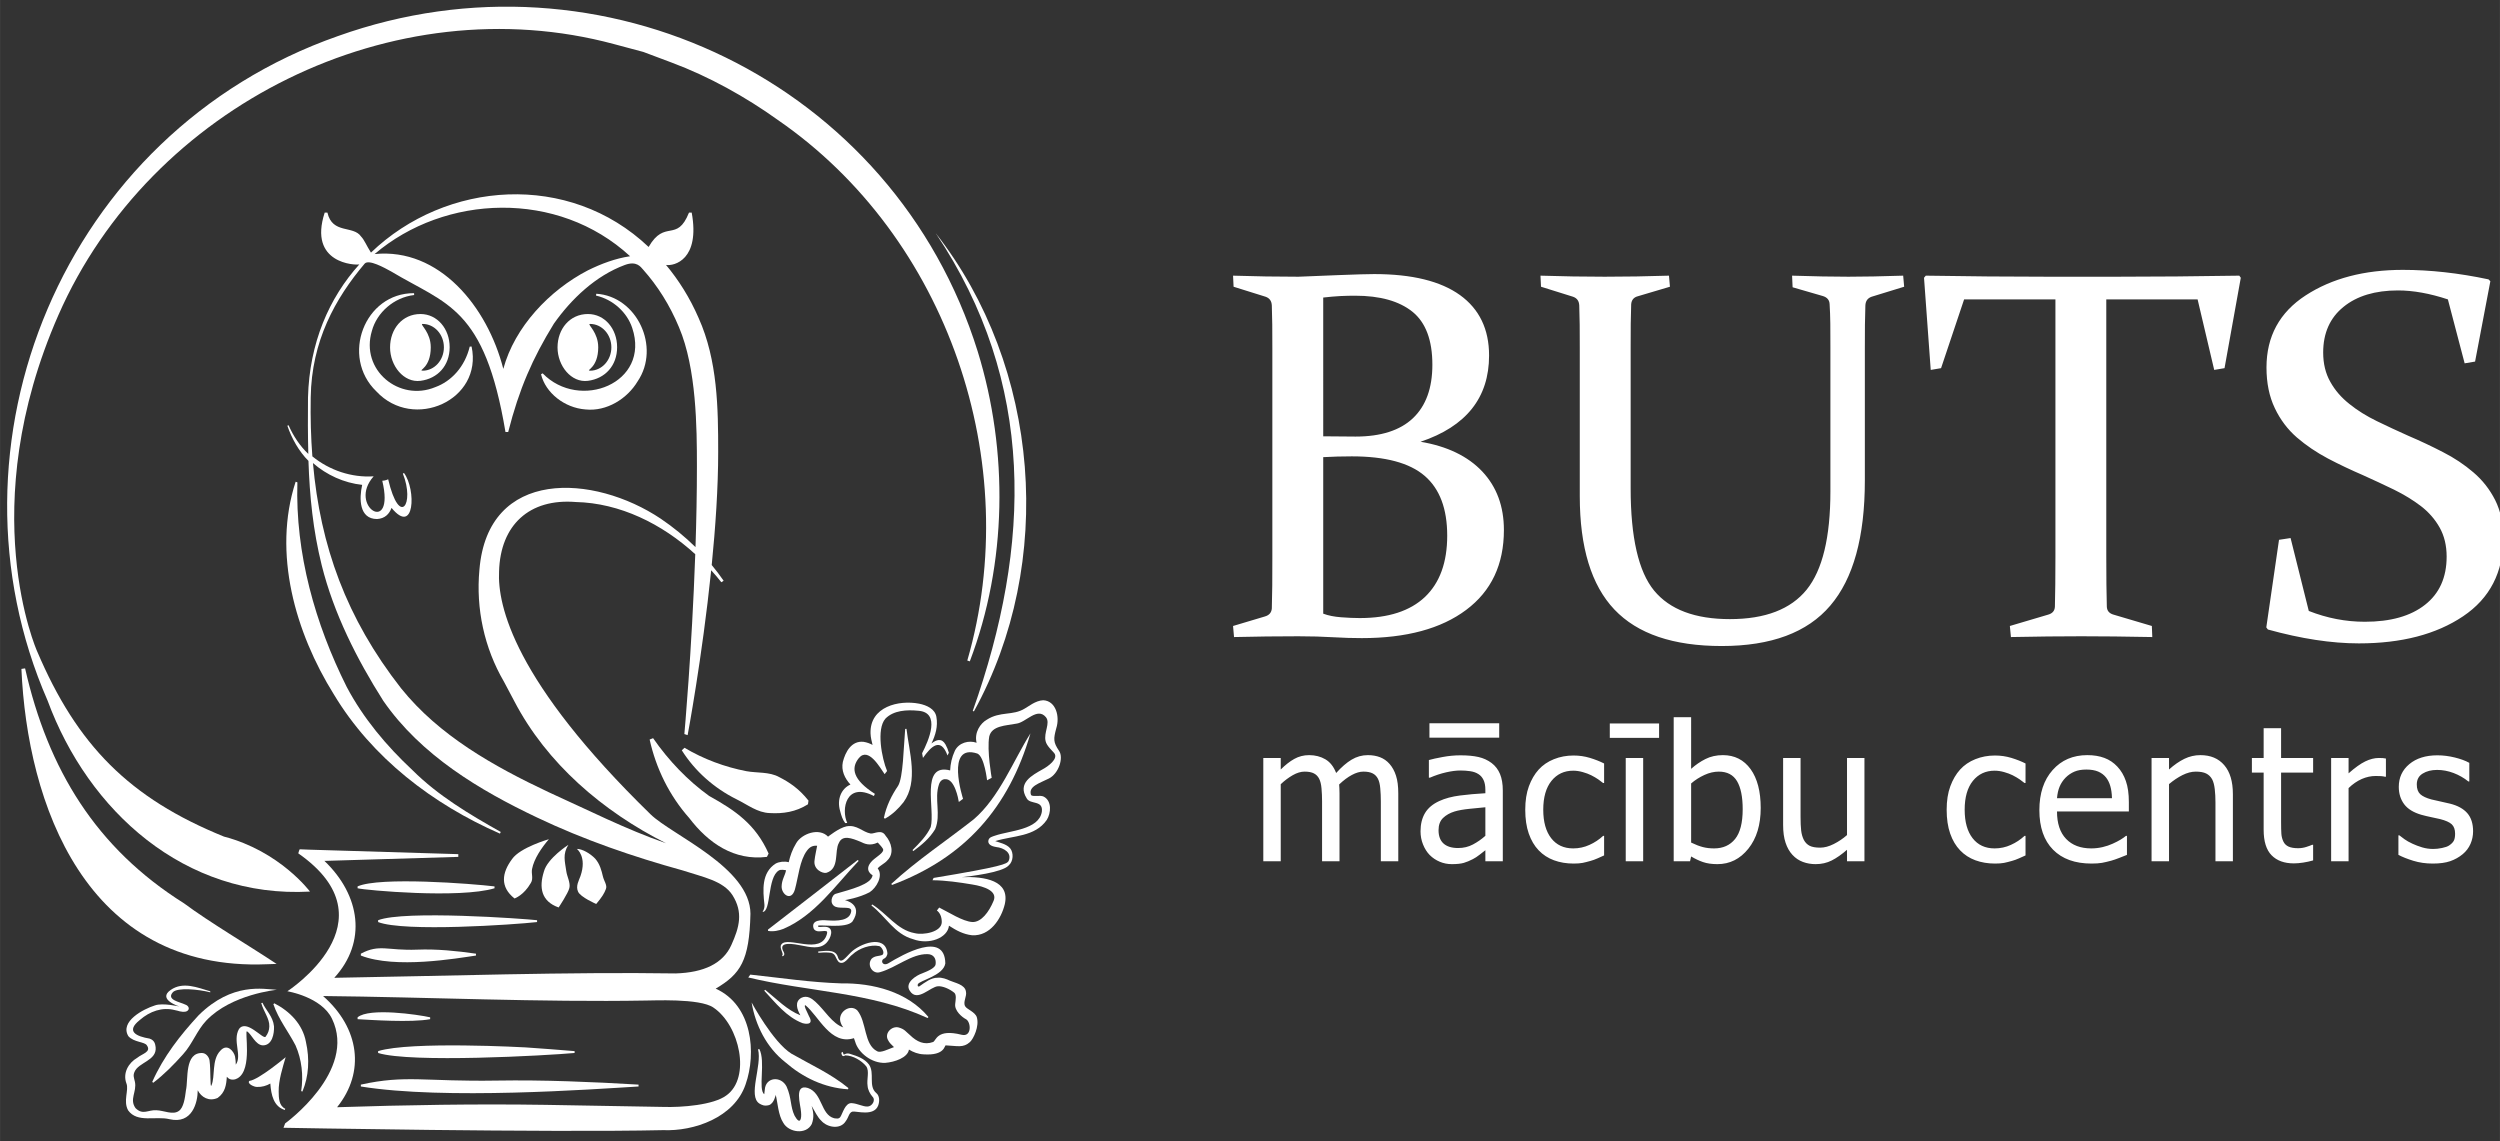 <?xml version="1.0" encoding="UTF-8" standalone="no"?>
<svg
   xmlns:dc="http://purl.org/dc/elements/1.1/"
   xmlns:cc="http://creativecommons.org/ns#"
   xmlns:rdf="http://www.w3.org/1999/02/22-rdf-syntax-ns#"
   xmlns:svg="http://www.w3.org/2000/svg"
   xmlns="http://www.w3.org/2000/svg"
   id="svg1332"
   version="1.1"
   viewBox="0 0 36.512 16.669"
   height="63"
   width="138">
  <rect x="0" y="0" width="36.512" height="16.669" fill="#333333" stroke="none"/>
  <defs
     id="defs1326" />
  <g
     transform="translate(0,-280.331)"
     id="layer1">
    <g
       transform="matrix(0.115,0,0,-0.115,-8.901,308.493)"
       id="g1227"
       style="fill:#ffffff;fill-opacity:1">
      <g
         id="g22"
         transform="translate(92.126,92.152)"
         style="fill:#ffffff;fill-opacity:1" />
      <g
         id="g30"
         transform="translate(137.053,200.871)"
         style="fill:#ffffff;fill-opacity:1">
        <path
           d="m 0,0 c -0.624,-2.578 -2.34,-4.414 -4.378,-5.15 -4.555,-1.903 -9.556,2.157 -8.048,7.144 0.625,2.321 2.786,4.252 5.368,4.553 0,0 -0.015,0.236 -0.015,0.235 -6.289,0.037 -9.376,-8.058 -4.779,-12.481 4.708,-5.056 13.538,-1.103 12.088,5.702 z"
           style="fill:#ffffff;fill-opacity:1;fill-rule:nonzero;stroke:none"
           id="path32" />
      </g>
      <g
         id="g34"
         transform="translate(151.743,192.888)"
         style="fill:#ffffff;fill-opacity:1">
        <path
           d="M 0,0 C 2.717,-0.29 5.325,1.376 6.634,3.568 9.583,7.929 6.534,14.381 1.381,14.693 L 1.344,14.46 C 3.529,13.958 5.297,12.317 5.949,10.341 8.288,3.336 -0.752,-0.242 -5.431,4.585 L -5.635,4.466 C -5.067,2.108 -2.658,0.201 0,0"
           style="fill:#ffffff;fill-opacity:1;fill-rule:nonzero;stroke:none"
           id="path36" />
      </g>
      <g
         id="g38"
         transform="translate(169.654,105.773)"
         style="fill:#ffffff;fill-opacity:1">
        <path
           d="m 0,0 c -1.631,-1.233 -5.695,-1.545 -8.044,-1.467 l -14.938,0.262 c -8.822,0.136 -17.644,-0.014 -26.466,-0.301 3.595,4.464 2.855,10.047 -1.782,14.122 12.991,-0.13 27.858,-0.808 40.989,-0.572 0.687,-0.017 6.865,0.324 8.594,-0.897 C 1.695,8.887 3.132,2.246 0,0 m -41.313,51.689 c -6.981,8.917 -10.267,18.118 -11.201,28.618 1.745,-1.521 3.931,-2.521 6.252,-2.772 -0.395,-1.757 -0.389,-4.327 1.882,-4.34 1.009,0.059 1.561,0.642 1.846,1.419 2.92,-3.566 3.155,2.294 1.584,4.431 l -0.144,-0.083 c 1.541,-3.837 -0.418,-6.893 -1.867,-0.716 0,0 -0.308,-0.171 -0.748,-0.191 1.687,-7.077 -4.463,-3.214 -1.094,0.566 -2.807,-0.189 -5.625,0.766 -7.786,2.533 -0.185,2.416 -0.251,4.899 -0.209,7.466 0.1,7.188 3.129,12.605 6.844,17.004 0.507,0.6 2.485,-0.497 3.406,-1.005 7.003,-4.203 11.823,-4.468 14.484,-20.37 0,0 0,-10e-4 0,-0.002 h 0.001 0.345 c 1.393,5.477 3.087,9.341 5.799,13.755 2.228,3.159 5.316,6.092 9.019,7.462 1.493,0.553 2.006,-0.241 2.336,-0.612 1.798,-2.023 3.348,-4.441 4.538,-7.298 2.225,-5.245 2.276,-12.758 2.276,-17.65 0,-3.434 -0.07,-6.915 -0.18,-10.277 -1.349,1.33 -2.827,2.537 -4.409,3.608 -8.478,5.672 -21.982,6.516 -23.035,-6.495 -0.457,-4.913 0.611,-9.91 3.111,-14.189 0,0 1.313,-2.477 1.313,-2.476 4.121,-7.91 11.225,-14 19.281,-18.056 -5.115,1.771 -9.955,4.248 -14.897,6.479 -7.052,3.325 -13.938,7.204 -18.747,13.191 m 29.076,54.883 c -1.861,-0.278 -3.673,-0.956 -5.368,-1.796 -4.872,-2.527 -9.293,-7.177 -10.734,-12.511 -2.027,7.92 -8.138,15.405 -16.345,14.583 8.937,7.609 23.272,8.181 32.447,-0.276 M -1.366,13.554 c 3.152,1.859 4.276,3.531 4.416,9.498 0,5.88 -9.977,10.002 -12.679,12.635 -17.354,16.909 -19.46,26.526 -19.247,30.855 0.166,5.91 3.861,9.289 9.733,8.815 5.602,-0.128 10.953,-2.762 15.183,-6.63 C -4.393,56.375 -5.343,45.888 -5.343,45.888 l 0.415,-0.139 c 0,0 1.847,9.815 2.992,20.939 0.446,-0.496 0.881,-1 1.291,-1.521 l 0.288,0.193 c -0.471,0.691 -0.983,1.351 -1.512,1.996 0.479,4.798 0.821,9.805 0.821,14.349 0,5.516 -0.059,11.638 -2.494,17.043 -1.125,2.582 -2.531,4.805 -4.132,6.718 1.047,-0.165 4.349,0.666 3.264,6.646 h -0.345 c -1.549,-3.878 -3.055,-0.776 -5.128,-4.363 -10.109,9.594 -25.732,8.437 -35.263,-0.716 -0.574,0.898 -0.841,1.618 -1.247,2.032 -0.989,1.465 -3.649,0.277 -4.283,3.047 h -0.346 c -2.115,-6.488 3.903,-6.706 4.401,-6.575 -3.835,-4.253 -6.346,-9.964 -6.522,-16.917 -0.027,-2.316 -0.019,-4.829 0.041,-7.157 -1.04,0.97 -1.926,2.308 -2.506,3.642 l -0.157,-0.056 c 0.543,-1.609 1.484,-3.28 2.68,-4.469 0.152,-4.517 0.581,-8.81 1.686,-13.264 1.535,-6.126 4.443,-11.881 7.813,-17.201 4.791,-6.929 12.262,-11.373 19.525,-14.823 5.962,-2.839 12.177,-4.976 18.531,-6.733 2.531,-0.831 5.117,-1.305 6.293,-3.126 1.386,-2.205 0.885,-4.063 -0.139,-6.339 -1.057,-2.358 -3.498,-3.499 -7.072,-3.609 -13.401,0.211 -29.494,-0.331 -43.357,-0.555 4.159,4.542 3.345,10.447 -1.253,14.848 l 17.003,0.511 v 0.346 l -18.93,0.57 -1.17,0.047 c 0,0 -0.045,0.148 -0.223,-0.515 12.361,-8.629 -1.385,-17.515 -1.385,-17.515 0,0 4.324,-0.709 5.664,-3.481 3.229,-6.676 -5.947,-13.301 -5.947,-13.301 l -0.208,-0.555 c 0,0 33.711,-0.629 48.21,-0.301 3.883,-0.167 9.057,1.576 10.483,5.834 1.378,3.923 0.887,10.021 -3.805,12.136"
           style="fill:#ffffff;fill-opacity:1;fill-rule:nonzero;stroke:none"
           id="path40" />
      </g>
      <g
         id="g42"
         transform="translate(121.425,157.655)"
         style="fill:#ffffff;fill-opacity:1">
        <path
           d="m 0,0 c -4.007,8.007 -6.539,16.956 -6.26,25.975 0,0 -0.224,0.076 -0.224,0.076 C -9.436,16.994 -6.517,6.883 -1.63,-0.956 3.221,-9.03 10.969,-14.92 19.466,-18.641 l 0.1,0.214 c -3.999,2.249 -7.963,4.613 -11.2,7.836 C 5.056,-7.501 2.111,-3.99 0,0"
           style="fill:#ffffff;fill-opacity:1;fill-rule:nonzero;stroke:none"
           id="path44" />
      </g>
      <g
         id="g46"
         transform="translate(132.103,200.778)"
         style="fill:#ffffff;fill-opacity:1">
        <path
           d="m 0,0 c 0,1.866 -1.315,2.857 -1.097,2.955 0.023,10e-4 0.042,0.014 0.065,0.014 1.492,0 2.701,-1.329 2.701,-2.969 0,-1.64 -1.209,-2.969 -2.701,-2.969 -0.023,0 -0.042,0.013 -0.065,0.014 C -1.576,-2.92 0,-2.607 0,0 m -5.168,-0.014 c 0,-2.343 1.745,-4.513 3.86,-4.243 2.182,0.28 3.708,1.927 3.708,4.27 0,2.343 -1.577,4.215 -3.708,4.215 -2.304,0 -3.86,-1.9 -3.86,-4.242"
           style="fill:#ffffff;fill-opacity:1;fill-rule:nonzero;stroke:none"
           id="path48" />
      </g>
      <g
         id="g50"
         transform="translate(153.372,200.778)"
         style="fill:#ffffff;fill-opacity:1">
        <path
           d="m 0,0 c 0,1.866 -1.315,2.857 -1.097,2.955 0.023,10e-4 0.042,0.014 0.065,0.014 1.492,0 2.701,-1.329 2.701,-2.969 0,-1.64 -1.209,-2.969 -2.701,-2.969 -0.023,0 -0.042,0.013 -0.065,0.014 C -1.576,-2.92 0,-2.607 0,0 m -1.309,-4.257 c 2.183,0.28 3.708,1.927 3.708,4.27 0,2.343 -1.576,4.215 -3.708,4.215 -2.303,0 -3.859,-1.9 -3.859,-4.242 0,-2.343 1.745,-4.513 3.859,-4.243"
           style="fill:#ffffff;fill-opacity:1;fill-rule:nonzero;stroke:none"
           id="path52" />
      </g>
      <g
         id="g54"
         transform="translate(146.474,134.203)"
         style="fill:#ffffff;fill-opacity:1">
        <path
           d="m 0,0 c -0.634,-2.01 -0.364,-3.778 1.869,-4.566 0,0 1.227,1.834 1.363,2.478 0.164,0.626 -0.3,1.471 -0.384,2.087 C 2.662,1.314 2.357,2.191 3.107,3.393 3.107,3.393 0.438,1.677 0,0"
           style="fill:#ffffff;fill-opacity:1;fill-rule:nonzero;stroke:none"
           id="path56" />
      </g>
      <g
         id="g58"
         transform="translate(150.811,131.645)"
         style="fill:#ffffff;fill-opacity:1">
        <path
           d="M 0,0 C 0.299,-0.7 2.305,-1.565 2.305,-1.565 3.047,-0.685 3.34,-0.194 3.529,0.318 3.743,0.809 3.29,1.324 3.141,1.988 2.989,2.621 2.79,3.485 2.18,4.186 1.535,4.864 0.513,5.435 -0.156,5.432 c 0,0 1.316,-0.987 0.462,-3.454 C 0.119,1.438 -0.331,0.721 0,0"
           style="fill:#ffffff;fill-opacity:1;fill-rule:nonzero;stroke:none"
           id="path60" />
      </g>
      <g
         id="g62"
         transform="translate(142.427,135.781)"
         style="fill:#ffffff;fill-opacity:1">
        <path
           d="m 0,0 c -1.299,-1.752 -1.55,-3.529 0.314,-5.001 0,0 1.176,0.391 2.077,1.978 0.345,0.55 0.028,1.166 0.15,1.766 C 2.794,0.057 3.762,1.455 4.677,2.526 4.677,2.526 1.021,1.479 0,0"
           style="fill:#ffffff;fill-opacity:1;fill-rule:nonzero;stroke:none"
           id="path64" />
      </g>
      <g
         id="g66"
         transform="translate(208.266,151.747)"
         style="fill:#ffffff;fill-opacity:1">
        <path
           d="m 0,0 c -2.122,-3.347 -3.954,-8.157 -7.229,-10.934 -3.46,-2.72 -7.158,-5.162 -10.443,-8.179 0,0 0.086,-0.143 0.086,-0.142 C -8.309,-15.782 -2.74,-9.426 0,0"
           style="fill:#ffffff;fill-opacity:1;fill-rule:nonzero;stroke:none"
           id="path68" />
      </g>
      <g
         id="g70"
         transform="translate(210.611,146.018)"
         style="fill:#ffffff;fill-opacity:1">
        <path
           d="M 0,0 C 1.235,0.62 1.898,2.623 1.286,3.512 0.533,4.622 0.572,5.021 0.934,6.383 1.408,7.86 0.893,9.855 -0.723,9.938 -1.739,9.888 -2.624,9.11 -3.063,8.886 -4.603,7.937 -6.177,8.569 -7.895,7.46 -8.692,7.009 -9.504,5.851 -9.186,4.537 c -0.993,0.354 -2.249,0.008 -2.755,-1.004 -0.403,-0.865 -0.567,-1.691 -0.605,-2.509 -3.834,0.982 -1.878,-4.982 -2.466,-7.193 -0.491,-1.081 -1.419,-2.038 -2.315,-2.923 l 0.104,-0.13 c 1.041,0.769 2.052,1.588 2.774,2.78 0.772,1.835 -0.139,3.871 0.48,5.682 0.155,0.494 0.512,0.694 0.802,0.667 1.186,0.089 1.666,-2.489 1.723,-2.89 0,0 0.537,0.399 0.537,0.399 -0.004,0.023 -2.303,7.101 1.819,5.75 0.901,-0.398 1.23,-3.395 1.23,-3.395 l 0.588,0.312 c 0,0.015 -0.623,3.464 -0.31,5.256 0.336,1.372 2.065,1.364 3.448,1.626 1.192,0.133 2.647,2.142 3.744,0.825 C 0.229,7.049 -0.703,5.813 -0.416,4.727 -0.29,4.153 0.42,3.524 0.663,3.235 1.252,2.525 -0.091,1.536 -0.844,1.14 -2.086,0.428 -4.06,-0.563 -2.818,-2.532 c 0.45,-0.814 2.113,-0.173 1.918,-1.7 -0.393,-2.314 -4.08,-2.377 -5.945,-3.027 -0.323,-0.119 -0.792,-0.195 -0.85,-0.654 -0.077,-0.612 0.749,-0.747 0.991,-0.793 1.008,-0.1 2.054,-0.761 1.574,-1.793 -0.247,-0.347 -0.719,-0.676 -9.518,-2.131 l -0.138,-0.294 c 1.687,-0.012 3.432,-0.27 5.051,-0.54 1.571,-0.253 3.228,-0.846 2.706,-2.075 -0.597,-1.45 -1.58,-2.722 -2.681,-2.693 -1.237,0.07 -3.013,1.244 -4.227,1.841 l -0.295,-0.378 c 0.344,-0.251 0.623,-0.728 0.623,-1.472 -0.017,-1.265 -2.332,-1.682 -3.443,-1.402 -2.228,0.398 -3.547,2.511 -5.395,3.648 l -0.098,-0.135 c 1.814,-1.395 2.944,-3.641 5.289,-4.278 2.017,-0.762 4.398,0.148 4.56,1.711 0.899,-0.583 1.823,-1.095 2.94,-1.215 2.282,-0.127 3.703,2.09 4.149,3.94 0.686,3.016 -2.519,3.54 -5.44,3.445 1.024,0.103 5.109,0.579 5.925,1.473 0.641,0.555 0.631,1.628 0.216,2.163 -0.465,0.588 -1.453,0.76 -1.913,0.938 2.241,0.709 5.049,0.514 6.546,2.69 0.538,0.86 0.669,2.397 -0.38,2.956 -0.46,0.249 -1.49,-0.087 -1.629,0.239 C -2.621,-1.001 -1.235,-0.62 0,0"
           style="fill:#ffffff;fill-opacity:1;fill-rule:nonzero;stroke:none"
           id="path72" />
      </g>
      <g
         id="g74"
         transform="translate(195.693,150.463)"
         style="fill:#ffffff;fill-opacity:1">
        <path
           d="M 0,0 C 0.504,1.051 0.847,2.159 0.624,3.398 0.442,4.389 -0.59,4.861 -1.573,5.057 -4.126,5.552 -7.847,4.7 -7.738,1.278 c 0.014,-0.53 0.151,-0.989 0.257,-1.462 -0.338,0.186 -0.713,0.327 -1.144,0.394 -1.533,0.169 -2.308,-1.284 -2.628,-2.547 -0.236,-1.087 0.239,-2.099 0.963,-2.878 -1.145,-0.503 -1.755,-1.851 -1.309,-3.365 0.156,-0.587 0.289,-1.06 0.646,-1.532 0,0 0.258,0.02 0.258,0.02 -0.798,1.702 -0.165,5.274 3.385,3.42 0,0 0.122,0.277 0.122,0.277 -2.772,1.767 -3.083,3.246 -2.034,4.542 1.213,1.457 2.683,-1.203 3.274,-2.041 0,0 0.087,0.104 0.312,0.398 -0.668,1.606 -1.385,5.3 -0.221,6.641 1.028,1.069 2.729,1.157 4.173,1.013 2.914,-0.204 1.316,-3.805 0.495,-5.395 0,0 0.108,-0.596 0.108,-0.596 1.001,1.411 2.234,2.719 3.118,0.312 L 2.21,-1.175 C 2.106,-0.794 1.978,-0.488 1.78,-0.12 1.303,0.722 0.62,0.491 0,0"
           style="fill:#ffffff;fill-opacity:1;fill-rule:nonzero;stroke:none"
           id="path76" />
      </g>
      <g
         id="g78"
         transform="translate(192.355,152.312)"
         style="fill:#ffffff;fill-opacity:1">
        <path
           d="m 0,0 c -0.201,-2.36 -0.254,-6.176 -0.903,-7.231 -0.795,-1.16 -1.499,-2.561 -1.8,-4.069 l 0.134,-0.099 c 0.978,0.545 1.715,1.279 2.361,2.094 1.921,2.648 0.714,6.378 0.374,9.318 C 0.166,0.013 0,0 0,0"
           style="fill:#ffffff;fill-opacity:1;fill-rule:nonzero;stroke:none"
           id="path80" />
      </g>
      <g
         id="g82"
         transform="translate(176.904,126.925)"
         style="fill:#ffffff;fill-opacity:1">
        <path
           d="M 0,0 C 4,1.717 6.614,5.555 9.542,8.626 L 9.426,8.745 C 7.513,7.231 -0.071,1.383 -1.976,-0.099 l 0.012,-0.166 C -1.297,-0.387 -0.586,-0.229 0,0"
           style="fill:#ffffff;fill-opacity:1;fill-rule:nonzero;stroke:none"
           id="path84" />
      </g>
      <g
         id="g86"
         transform="translate(188.839,134.719)"
         style="fill:#ffffff;fill-opacity:1">
        <path
           d="m 0,0 c -0.018,0.017 -0.014,0.016 0,0 m -11.608,-0.361 c 0.123,-0.026 0.155,-0.042 0,0 M 1.028,4.032 C 0.526,4.904 -0.384,4.257 -0.86,4.307 -1.899,4.487 -2.592,5.458 -3.918,5.225 -4.905,5.028 -6.274,3.904 -6.279,3.912 -7.411,5.1 -9.62,4.291 -10.321,3.089 c -0.502,-0.822 -0.772,-1.623 -0.954,-2.425 -0.534,0.147 -1.206,0.067 -1.651,-0.168 -1.83,-1.159 -1.627,-3.402 -1.437,-5.17 0.063,-0.588 -0.242,-0.976 -0.242,-0.976 1.128,-0.004 0.582,4.394 2.087,5.274 0.225,0.134 0.691,0.061 0.905,0.016 -0.123,-0.664 -0.551,-1.195 -0.563,-2.064 -0.015,-0.996 1.22,-1.943 1.684,-0.388 0.451,1.627 0.608,3.71 1.532,4.939 0.372,0.512 0.789,0.676 1.296,0.626 -0.001,-0.074 -0.294,-1.376 -0.328,-1.828 -0.191,-1.197 1.047,-1.723 1.508,-1.606 1.7,0.531 0.986,2.755 1.579,3.791 0.461,1.069 1.658,0.596 2.751,0.149 C -1.649,3.014 -0.967,2.684 0.035,3.164 0.237,2.93 0.731,2.456 0.728,2.231 0.711,1.736 -0.393,1.249 -0.871,0.623 c -0.835,-1.052 0.245,-1.61 0.245,-1.61 -0.125,-1.169 -2.836,-1.815 -4.642,-2.348 -0.559,-0.119 -0.912,-1.316 -0.044,-1.667 0.72,-0.278 2.076,0.148 1.973,-0.575 -0.179,-1.208 -1.751,-1.234 -3.077,-1.142 -0.636,0.055 -2.042,0.083 -1.704,-1.004 0.247,-0.602 1.074,-0.333 1.402,-0.343 0.336,-0.017 0.361,-0.07 0.298,-0.383 -0.751,-2.77 -5.014,-0.204 -5.79,-1.331 -0.334,-0.435 0.411,-1.268 0.08,-1.412 l 0.087,-0.095 c 0.083,0.047 0.313,0.156 0.152,0.511 -0.92,1.529 1.429,1.014 2.254,0.857 0.988,-0.188 2.327,-0.526 3.154,0.339 0.546,0.547 1.095,1.966 -0.137,2.042 -0.355,0.043 -0.991,-0.141 -0.935,0.122 0.057,0.221 3.589,-0.403 4.378,0.553 1.445,2.2 -0.962,2.712 -0.962,2.712 0,0 1.8,0.287 3.137,1.001 0.863,0.547 1.771,2.113 1.026,3.025 0.307,0.394 0.875,0.601 1.23,1.023 0.906,0.873 0.532,2.278 -0.226,3.134"
           style="fill:#ffffff;fill-opacity:1;fill-rule:nonzero;stroke:none"
           id="path88" />
      </g>
      <g
         id="g90"
         transform="translate(172.425,120.749)"
         style="fill:#ffffff;fill-opacity:1">
        <path
           d="m 0,0 c 7.601,-1.843 15.543,-1.833 22.777,-5.155 0,0 0.106,0.129 0.106,0.129 C 20.212,-1.8 15.808,-0.693 11.797,-0.753 7.894,-0.628 4.184,-0.059 0.26,0.36 0.26,0.36 0,0 0,0"
           style="fill:#ffffff;fill-opacity:1;fill-rule:nonzero;stroke:none"
           id="path92" />
      </g>
      <g
         id="g94"
         transform="translate(196.17,112.61)"
         style="fill:#ffffff;fill-opacity:1">
        <path
           d="M 0,0 C 0,-0.001 -0.002,-0.006 -0.002,-0.007 -0.009,-0.025 -0.007,-0.014 0,0 m -16.834,2.844 c 0.003,-0.014 0.001,-0.017 0,0 M 3.813,4.462 C 3.474,5.014 4.057,5.738 3.9,6.361 3.767,7.255 2.447,7.463 1.827,7.746 1.498,7.909 0.854,8.173 0.303,8.103 -0.519,8.119 -1.299,7.509 -2.021,7.005 c -0.148,-0.061 -0.252,0.017 -0.191,0.26 0.165,0.487 3.241,1.073 3.495,2.653 -0.057,4.173 -5.384,1.148 -7.263,0.003 -0.726,-0.376 -0.994,0.362 -0.55,0.597 0.28,0.088 0.509,0.498 0.449,0.778 -0.308,2.385 -3.583,1.094 -4.659,0.001 -0.595,-0.552 -1.325,-1.695 -1.647,-0.489 -0.355,0.976 -1.671,0.685 -2.475,0.627 l 0.018,-0.166 c 0.433,0.035 0.87,0.065 1.294,0.029 0.966,-0.008 0.8,-0.643 1.294,-1.199 0.711,-0.465 1.258,0.635 1.744,0.955 0.831,0.784 2.3,1.315 3.413,1.065 0.308,-0.087 0.774,-0.915 0.353,-1.127 -0.415,-0.168 -0.912,-0.081 -1.321,-0.463 -0.663,-0.791 0.113,-2.05 1.094,-1.71 2.041,0.585 3.957,2.319 5.974,2.283 C -0.226,11.097 0.142,10.563 0.053,9.823 0.012,9.356 -0.875,8.964 -1.657,8.657 -2.355,8.421 -3.936,7.481 -3.221,6.431 -2.27,4.936 -0.609,6.996 0.378,7.023 0.938,7.049 1.796,6.709 2.43,6.189 2.713,5.916 2.596,5.3 2.539,4.795 2.417,3.905 3.422,3.081 3.914,2.832 4.552,2.484 4.675,0.525 3.347,0.861 0.161,1.666 0.127,0.084 -0.277,-0.062 c -1.102,-0.4 -2.037,0.011 -2.942,0.892 -0.505,0.408 -0.639,0.738 -1.432,0.959 -0.868,0.214 -1.815,-0.725 -1.354,-1.581 0.185,-0.396 0.503,-0.651 0.769,-0.916 -0.704,-0.245 -1.675,-0.773 -2.132,-0.529 -1.713,0.856 -1.307,3.722 -2.533,5.198 -0.875,0.834 -2.413,-0.164 -2.158,-1.377 0.094,-0.368 0.228,-0.596 0.386,-0.791 -1.408,0.472 -2.348,2.18 -3.527,3.244 -0.449,0.408 -1.054,0.875 -1.793,0.52 -0.909,-0.508 -0.547,-1.482 -0.13,-2.225 -1.682,0.659 -3.047,2.084 -4.473,3.24 0,0 -0.12,-0.115 -0.12,-0.115 1.411,-1.514 2.833,-3.359 4.879,-4.127 0.197,-0.064 1.523,-0.351 0.804,0.888 -0.13,0.329 -0.3,0.614 -0.422,0.911 -0.05,0.202 -0.204,0.427 -0.039,0.49 1.705,-1.373 3.2,-5.137 6.171,-4.191 0.053,-0.158 0.103,-0.318 0.162,-0.467 0.401,-1.403 2.098,-2.737 3.803,-2.671 1.226,0.094 2.87,0.672 3.021,1.689 0.545,-0.332 1.152,-0.575 1.865,-0.607 2.737,-0.183 2.625,1.149 2.809,1.141 1.459,-0.063 2.223,-0.357 3.076,0.423 0.443,0.409 1.216,1.998 0.87,3.153 -0.214,0.664 -1.272,1.016 -1.47,1.373"
           style="fill:#ffffff;fill-opacity:1;fill-rule:nonzero;stroke:none"
           id="path96" />
      </g>
      <g
         id="g98"
         transform="translate(102.643,115.97)"
         style="fill:#ffffff;fill-opacity:1">
        <path
           d="m 0,0 c -2.369,-2.563 -4.476,-5.257 -5.915,-8.491 l 0.13,-0.105 c 1.412,1.076 2.624,2.323 3.781,3.613 1.174,1.278 1.771,3.042 2.963,4.294 C 4.144,2.656 9.916,3.212 9.916,3.212 8.178,3.296 4.284,4.201 0,0"
           style="fill:#ffffff;fill-opacity:1;fill-rule:nonzero;stroke:none"
           id="path100" />
      </g>
      <g
         id="g102"
         transform="translate(106.856,109.241)"
         style="fill:#ffffff;fill-opacity:1">
        <path
           d="M 0,0 C -0.001,-0.001 -0.002,-0.002 -0.003,-0.003 -0.021,-0.013 -0.016,-0.008 0,0 m -1.175,1.126 c -0.018,0.031 -0.006,0.027 0,0 M 1.919,4.662 C 2.498,4.296 2.983,2.905 3.941,2.882 5.109,2.897 5.378,4.35 5.339,5.302 5.214,6.555 4.289,7.364 3.879,8.29 L 3.716,8.257 C 4.023,7.151 4.79,6.276 4.743,5.272 4.727,4.793 4.588,4.401 4.266,3.973 3.938,3.611 1.831,6.28 0.887,4.95 0.051,3.473 1.317,1.577 0.484,0.433 0.473,0.759 0.464,1.098 0.39,1.465 0.258,2.089 -0.594,3.21 -1.477,2.201 -2.62,1.024 -2.096,-1.079 -2.616,-2.224 c -0.177,-0.382 -0.07,2.003 -0.227,3.132 -0.027,0.387 -0.364,0.939 -0.877,1 -2.351,0.129 -1.803,-3.38 -2.126,-4.738 -0.124,-1.001 -0.295,-2.202 -0.903,-2.619 -0.772,-0.547 -1.891,0.068 -2.869,0.094 -1.063,0.056 -1.695,-0.659 -2.634,0.271 -0.8,1.148 0.185,2.06 -0.072,3.327 -0.13,0.568 -0.256,0.795 -0.059,1.262 0.501,1.238 2.853,1.426 2.69,3.137 -0.058,0.378 -0.099,0.873 -0.775,1.101 -1.606,0.273 -3.114,0.884 -1.214,2.381 1.231,1.071 2.841,1.667 4.447,1.231 0.428,-0.056 0.748,-0.294 1.402,-0.178 0.564,0.21 0.373,0.738 -0.095,0.885 -0.644,0.33 -2.456,0.58 -1.579,1.571 0.575,0.628 3.301,0.367 4.753,-0.015 0,0 -0.004,0.13 -0.004,0.13 -1.617,0.473 -3.459,1.269 -5.028,0.172 -1.736,-1.206 1.102,-2.099 1.102,-2.099 0,0 -2.124,0.493 -3.1,0.137 -1.455,-0.456 -4.495,-2.039 -3.377,-3.905 0.704,-0.798 2.082,-0.703 2.355,-1.173 0.587,-0.837 -0.57,-1.043 -1.22,-1.572 -1.124,-0.643 -1.873,-1.954 -1.376,-3.267 0.333,-0.829 -0.448,-2.22 0.215,-3.413 1.17,-1.629 3.513,-0.69 5.247,-1.12 2.895,-0.678 3.591,2.13 3.592,3.67 0.456,-0.884 1.426,-1.462 2.529,-0.971 0.963,0.687 1.103,1.675 1.165,2.688 0.059,-0.065 0.123,-0.132 0.215,-0.204 0.38,-0.262 0.857,-0.169 1.162,0.018 1.936,1.103 0.822,6.197 1.196,5.953"
           style="fill:#ffffff;fill-opacity:1;fill-rule:nonzero;stroke:none"
           id="path104" />
      </g>
      <g
         id="g106"
         transform="translate(177.112,109.998)"
         style="fill:#ffffff;fill-opacity:1">
        <path
           d="m 0,0 c 2.256,-1.964 4.962,-3.258 7.976,-3.453 0,0 0.057,0.157 0.057,0.157 -2.258,1.841 -4.787,2.964 -7.242,4.37 -2.35,1.471 -5.05,6.495 -5.05,6.495 C -3.777,4.677 -2.351,1.849 0,0"
           style="fill:#ffffff;fill-opacity:1;fill-rule:nonzero;stroke:none"
           id="path108" />
      </g>
      <g
         id="g110"
         transform="translate(187.758,109.691)"
         style="fill:#ffffff;fill-opacity:1">
        <path
           d="M 0,0 C -0.584,0.761 -1.471,1.062 -2.349,1.336 -2.902,1.541 -3.101,1.218 -3.224,1.276 L -3.339,1.609 -3.524,1.483 c 0.078,-0.144 0.028,-0.36 0.242,-0.408 0.172,-0.02 0.152,0.06 0.284,0.086 0.954,-0.01 2.07,-0.667 2.654,-1.397 0.428,-0.629 0.029,-1.643 0.169,-2.49 0.033,-0.484 0.307,-0.994 0.595,-1.329 0.509,-0.473 -0.053,-1.299 -0.626,-1.28 -0.588,-0.016 -1.233,0.38 -1.985,0.43 -0.853,0.063 -1.158,-1.354 -1.458,-1.773 -0.203,-0.252 -0.451,-0.185 -0.779,-0.144 -1.721,0.457 -1.46,3.183 -3.317,3.838 -1.831,0.573 -0.929,-2.138 -0.884,-3.05 0.09,-0.85 -0.106,-1.737 -0.817,-0.47 -0.573,1.185 -0.355,2.21 -1.017,3.7 -0.706,1.393 -2.676,1.225 -2.77,-0.401 l -0.068,-0.565 c -0.82,0.59 0.206,4.174 -0.629,5.743 0,0 -0.158,-0.052 -0.158,-0.052 0.531,-2.064 -1.337,-5.942 0.184,-6.888 0.321,-0.179 0.609,-0.344 1.212,-0.188 0.651,0.227 0.849,1.305 0.849,1.305 0.25,-0.982 0.309,-2.573 0.966,-3.565 0.697,-1.226 2.907,-1.54 3.612,-0.14 0.334,0.884 0.186,1.588 -0.015,2.293 0.385,-0.67 0.786,-1.49 1.217,-1.871 0.739,-0.863 2.419,-1.17 3.1,-0.08 0.415,0.549 0.404,1.104 0.87,1.235 0.521,0.082 2.727,-0.645 3.264,0.777 0.201,0.544 0.168,1.244 -0.237,1.571 C -0.124,-2.752 0.768,-1.1 0,0"
           style="fill:#ffffff;fill-opacity:1;fill-rule:nonzero;stroke:none"
           id="path112" />
      </g>
      <g
         id="g114"
         transform="translate(112.788,106.268)"
         style="fill:#ffffff;fill-opacity:1">
        <path
           d="m 0,0 c -0.023,1.401 0.497,3.023 0.888,4.355 0,0 -3.426,-2.878 -4.613,-3.013 -0.337,-0.354 0.648,-0.79 0.981,-0.766 0.612,-0.024 1.183,0.142 1.685,0.431 0.098,-1.447 0.427,-2.931 1.848,-3.36 l 0.042,0.161 C 0.024,-1.807 0.008,-0.815 0,0"
           style="fill:#ffffff;fill-opacity:1;fill-rule:nonzero;stroke:none"
           id="path116" />
      </g>
      <g
         id="g118"
         transform="translate(115.803,106.259)"
         style="fill:#ffffff;fill-opacity:1">
        <path
           d="m 0,0 c 0.811,1.933 0.936,4.105 0.445,6.309 -0.413,2.232 -2.048,3.89 -4.012,4.898 L -3.69,11.095 c 0.683,-1.979 1.898,-3.46 2.815,-5.233 0.792,-1.783 1.022,-3.858 0.717,-5.808 z"
           style="fill:#ffffff;fill-opacity:1;fill-rule:nonzero;stroke:none"
           id="path120" />
      </g>
      <g
         id="g122"
         transform="translate(160.34,151.137)"
         style="fill:#ffffff;fill-opacity:1">
        <path
           d="m 0,0 -0.44,-0.173 c 0.815,-3.67 2.497,-7.114 5.032,-9.973 2.431,-3.187 5.707,-5.444 9.864,-4.93 0,0 0.214,0.421 0.214,0.421 -1.634,3.682 -4.195,5.462 -7.543,7.312 C 4.395,-5.384 1.954,-2.821 0,0"
           style="fill:#ffffff;fill-opacity:1;fill-rule:nonzero;stroke:none"
           id="path124" />
      </g>
      <g
         id="g126"
         transform="translate(175.159,141.625)"
         style="fill:#ffffff;fill-opacity:1">
        <path
           d="M 0,0 C 1.688,-0.096 3.299,0.138 4.85,1.116 L 4.917,1.583 C 3.717,3.095 2.488,3.911 1.196,4.57 -0.052,5.266 -1.638,5.071 -2.979,5.322 -5.692,5.847 -8.403,6.843 -10.829,8.293 L -11.174,7.971 C -9.5,5.316 -7.073,3.171 -4.232,1.756 -2.806,1.059 -1.579,0.052 0,0"
           style="fill:#ffffff;fill-opacity:1;fill-rule:nonzero;stroke:none"
           id="path128" />
      </g>
      <g
         id="g130"
         transform="translate(137.846,123.53)"
         style="fill:#ffffff;fill-opacity:1">
        <path
           d="m 0,0 v 0.237 c -2.431,0.349 -5.006,0.612 -7.455,0.513 -3.818,-0.153 -4.783,0.758 -7.167,-0.513 0,0 0,-0.237 0,-0.237 C -10.219,-1.727 -2.431,-0.35 0,0"
           style="fill:#ffffff;fill-opacity:1;fill-rule:nonzero;stroke:none"
           id="path132" />
      </g>
      <g
         id="g134"
         transform="translate(140.201,132.075)"
         style="fill:#ffffff;fill-opacity:1">
        <path
           d="m 0,0 v 0.237 c -2.887,0.349 -14.594,1.253 -17.391,0 V 0 C -16.462,-0.246 -4.407,-1.337 0,0"
           style="fill:#ffffff;fill-opacity:1;fill-rule:nonzero;stroke:none"
           id="path136" />
      </g>
      <g
         id="g138"
         transform="translate(125.417,128.02)"
         style="fill:#ffffff;fill-opacity:1">
        <path
           d="m 0,0 v -0.237 c 3.334,-1.286 17.279,-0.328 20.188,0 V 0 C 18.506,0.189 3.334,1.287 0,0"
           style="fill:#ffffff;fill-opacity:1;fill-rule:nonzero;stroke:none"
           id="path140" />
      </g>
      <g
         id="g142"
         transform="translate(140.512,107.651)"
         style="fill:#ffffff;fill-opacity:1">
        <path
           d="m 0,0 c -9.209,-0.153 -11.537,0.758 -17.288,-0.513 0,0 0,-0.237 0,-0.237 10.621,-1.728 29.404,-0.35 35.268,0 v 0.237 C 12.116,-0.164 5.905,0.098 0,0"
           style="fill:#ffffff;fill-opacity:1;fill-rule:nonzero;stroke:none"
           id="path144" />
      </g>
      <g
         id="g146"
         transform="translate(132.026,115.448)"
         style="fill:#ffffff;fill-opacity:1">
        <path
           d="m 0,0 v 0.237 c -1.53,0.349 -7.734,1.253 -9.216,0 V 0 C -7.559,-0.09 -2.415,-0.453 0,0"
           style="fill:#ffffff;fill-opacity:1;fill-rule:nonzero;stroke:none"
           id="path148" />
      </g>
      <g
         id="g150"
         transform="translate(125.417,111.156)"
         style="fill:#ffffff;fill-opacity:1">
        <path
           d="m 0,0 c 4.121,-1.287 21.358,-0.328 24.954,0 v 0.237 c -2.08,0.189 -4.16,0.314 -6.239,0.474 0,0 -14.594,0.812 -18.715,-0.474 z"
           style="fill:#ffffff;fill-opacity:1;fill-rule:nonzero;stroke:none"
           id="path152" />
      </g>
      <g
         id="g154"
         transform="translate(201.571,200.239)"
         style="fill:#ffffff;fill-opacity:1">
        <path
           d="m 0,0 c -10.653,34.22 -47.713,52.065 -81.269,40.063 -34.967,-12.267 -51.036,-51.955 -36.862,-84.397 5.16,-13.985 17.381,-25.13 33.323,-24.251 0,0 -3.824,5.134 -10.925,6.984 -12.03,4.891 -18.658,11.6 -23.739,23.558 0,0 -8.074,18.12 2.717,42.684 11.689,26.609 42.555,41.952 70.564,34.406 l 3.72,-0.995 c 0,0 3.603,-1.353 3.603,-1.353 4.711,-1.755 9.409,-4.362 13.483,-7.289 21.576,-14.864 31.346,-43.538 24.057,-68.651 l 0.32,-0.104 C 3.73,-26.879 3.914,-12.703 0,0"
           style="fill:#ffffff;fill-opacity:1;fill-rule:nonzero;stroke:none"
           id="path156" />
      </g>
      <g
         id="g158"
         transform="translate(111.318,122.427)"
         style="fill:#ffffff;fill-opacity:1">
        <path
           d="m 0,0 c -23.119,-0.972 -30.464,20.515 -31.203,37.507 -0.001,0 0.467,0.069 0.467,0.069 2.916,-12.846 9.015,-22.825 20.184,-29.84 3.248,-2.412 8.058,-5.243 11.757,-7.694 z"
           style="fill:#ffffff;fill-opacity:1;fill-rule:nonzero;stroke:none"
           id="path160" />
      </g>
      <g
         id="g162"
         transform="translate(196.237,215.266)"
         style="fill:#ffffff;fill-opacity:1">
        <path
           d="m 0,0 c 13.293,-16.981 15.248,-41.847 4.847,-60.731 0,0 -0.147,0.066 -0.147,0.066 C 12.193,-39.533 12.71,-18.96 0,0"
           style="fill:#ffffff;fill-opacity:1;fill-rule:nonzero;stroke:none"
           id="path164" />
      </g>
    </g>
    <g
       transform="matrix(0.187,0,0,-0.187,-15.931,319.54)"
       id="g1242"
       style="fill:#ffffff;fill-opacity:1">
      <path
         d="m 181.495,188.144 c 1.738,-0.055 3.435,-0.083 5.104,-0.083 0.628,0.028 1.649,0.069 3.062,0.124 1.408,0.055 2.36,0.083 2.856,0.083 2.952,0 5.187,-0.55 6.705,-1.642 1.51,-1.092 2.269,-2.664 2.269,-4.718 0,-3.296 -1.787,-5.542 -5.353,-6.737 2.083,-0.35 3.69,-1.126 4.821,-2.321 1.125,-1.196 1.69,-2.72 1.69,-4.574 0,-2.686 -0.979,-4.766 -2.945,-6.236 -1.958,-1.47 -4.676,-2.205 -8.159,-2.205 -0.69,0 -1.435,0.021 -2.242,0.069 -0.807,0.048 -1.71,0.075 -2.711,0.075 -1.634,0 -3.31,-0.02 -5.021,-0.061 l -0.076,0.865 2.483,0.742 c 0.338,0.096 0.517,0.302 0.545,0.625 0.014,0.535 0.028,1.14 0.034,1.799 0.007,0.666 0.007,1.401 0.007,2.205 v 16.317 c 0,0.687 0,1.298 -0.007,1.848 -0.006,0.549 -0.02,1.05 -0.034,1.49 -0.014,0.35 -0.173,0.577 -0.483,0.687 l -2.504,0.783 z m 7.042,-14.175 v -12.224 c 0.4,-0.152 0.869,-0.241 1.401,-0.282 0.53,-0.041 1.014,-0.062 1.454,-0.062 2.236,0 3.925,0.549 5.091,1.648 1.159,1.106 1.738,2.699 1.738,4.794 0,2.094 -0.586,3.654 -1.759,4.663 -1.179,1.017 -3.076,1.525 -5.69,1.525 -0.766,0 -1.51,-0.021 -2.235,-0.062 m 0,1.628 c 0.828,-0.014 1.669,-0.021 2.525,-0.021 1.979,0 3.476,0.481 4.483,1.435 1.014,0.962 1.517,2.356 1.517,4.176 0,1.916 -0.517,3.296 -1.551,4.134 -1.042,0.838 -2.532,1.257 -4.484,1.257 -0.351,0 -0.731,-0.007 -1.145,-0.027 -0.414,-0.021 -0.862,-0.062 -1.345,-0.117 z m 16.968,12.547 c 1.738,-0.055 3.407,-0.083 5.014,-0.083 1.621,0 3.297,0.028 5.022,0.083 l 0.075,-0.865 -2.503,-0.742 c -0.325,-0.083 -0.497,-0.296 -0.524,-0.625 -0.014,-0.474 -0.028,-0.989 -0.035,-1.545 -0.006,-0.557 -0.006,-1.161 -0.006,-1.82 v -11.016 c 0,-3.839 0.614,-6.504 1.834,-7.987 1.227,-1.484 3.2,-2.225 5.918,-2.225 2.759,0 4.752,0.769 5.994,2.3 1.235,1.532 1.855,4.087 1.855,7.678 v 11.263 c 0,0.66 0,1.271 -0.007,1.827 -0.006,0.557 -0.027,1.072 -0.055,1.539 -0.014,0.309 -0.186,0.522 -0.524,0.625 l -2.366,0.686 -0.041,0.907 c 1.711,-0.055 3.18,-0.083 4.4,-0.083 1.166,0 2.587,0.028 4.277,0.083 l 0.076,-0.865 -2.546,-0.783 c -0.31,-0.11 -0.469,-0.337 -0.483,-0.687 -0.013,-0.44 -0.027,-0.941 -0.034,-1.49 -0.007,-0.55 -0.007,-1.168 -0.007,-1.848 v -10.329 c 0,-4.402 -0.896,-7.657 -2.697,-9.766 -1.793,-2.108 -4.621,-3.159 -8.484,-3.159 -3.786,0 -6.573,0.948 -8.38,2.85 -1.8,1.896 -2.704,4.849 -2.704,8.846 v 11.558 c 0,0.68 0,1.298 -0.007,1.848 -0.006,0.549 -0.02,1.05 -0.034,1.49 -0.013,0.35 -0.172,0.577 -0.483,0.687 l -2.504,0.783 z m 42.246,-28.165 c -1.662,0 -3.496,-0.02 -5.503,-0.061 l -0.083,0.865 2.993,0.886 c 0.338,0.096 0.511,0.302 0.525,0.625 0.027,1.016 0.041,2.321 0.041,3.908 v 20.088 h -7.132 l -1.8,-5.371 -0.807,-0.137 -0.524,7.197 0.138,0.165 c 3.317,-0.055 6.49,-0.083 9.518,-0.083 h 5.408 c 3.021,0 6.207,0.028 9.56,0.083 l 0.117,-0.165 -1.27,-7.06 -0.806,-0.137 -1.297,5.508 h -7.132 v -20.088 c 0,-1.587 0.013,-2.892 0.042,-3.908 0.013,-0.323 0.185,-0.529 0.523,-0.625 l 2.994,-0.886 0.034,-0.865 c -2.082,0.041 -3.931,0.061 -5.539,0.061 m 28.625,26.311 c -1.414,0.467 -2.711,0.7 -3.897,0.7 -1.779,0 -3.201,-0.426 -4.255,-1.284 -1.056,-0.852 -1.587,-2.047 -1.587,-3.564 0,-0.873 0.186,-1.642 0.559,-2.294 0.365,-0.66 0.868,-1.236 1.496,-1.731 0.621,-0.501 1.332,-0.941 2.132,-1.332 0.793,-0.385 1.614,-0.769 2.462,-1.147 0.931,-0.398 1.835,-0.824 2.711,-1.278 0.876,-0.446 1.669,-0.975 2.372,-1.579 0.711,-0.604 1.276,-1.326 1.704,-2.17 0.421,-0.845 0.635,-1.834 0.635,-2.96 0,-2.665 -1.049,-4.705 -3.146,-6.112 -2.097,-1.409 -4.807,-2.115 -8.132,-2.115 -2.144,0 -4.51,0.363 -7.111,1.084 l -0.124,0.165 0.993,6.841 0.903,0.137 1.422,-5.694 c 1.428,-0.563 2.883,-0.844 4.38,-0.844 2.006,0 3.572,0.439 4.697,1.325 1.124,0.879 1.69,2.136 1.69,3.764 0,0.858 -0.18,1.613 -0.545,2.266 -0.366,0.653 -0.855,1.209 -1.47,1.683 -0.613,0.467 -1.31,0.892 -2.089,1.277 -0.78,0.378 -1.593,0.756 -2.429,1.133 -0.938,0.405 -1.855,0.838 -2.744,1.305 -0.891,0.474 -1.697,1.017 -2.421,1.641 -0.718,0.625 -1.297,1.388 -1.725,2.294 -0.434,0.907 -0.648,1.965 -0.648,3.173 0,2.424 1.021,4.306 3.063,5.631 2.041,1.326 4.572,1.992 7.586,1.992 2.132,0 4.36,-0.247 6.691,-0.742 l 0.145,-0.144 -1.193,-6.277 -0.815,-0.137 z"
         style="fill:#ffffff;fill-opacity:1;fill-rule:nonzero;stroke:none;stroke-width:1"
         id="path24" />
      <g
         id="g26"
         transform="translate(193.037,142.404)"
         style="fill:#ffffff;fill-opacity:1">
        <path
           d="m 0,0 v 4.669 c 0,0.37 -0.015,0.713 -0.045,1.029 -0.026,0.316 -0.088,0.563 -0.179,0.743 -0.097,0.192 -0.235,0.333 -0.413,0.424 -0.177,0.092 -0.419,0.139 -0.723,0.139 -0.281,0 -0.58,-0.087 -0.901,-0.26 -0.32,-0.17 -0.653,-0.419 -0.996,-0.745 0.004,-0.081 0.012,-0.177 0.019,-0.291 0.008,-0.114 0.01,-0.247 0.01,-0.402 V 0 H -4.59 v 4.669 c 0,0.37 -0.015,0.713 -0.044,1.029 -0.028,0.316 -0.089,0.563 -0.181,0.743 -0.096,0.192 -0.234,0.333 -0.412,0.424 -0.177,0.092 -0.419,0.139 -0.723,0.139 -0.296,0 -0.604,-0.092 -0.927,-0.277 C -7.201,6.542 -7.514,6.308 -7.818,6.021 V 0 H -9.18 v 8.07 h 1.362 V 7.171 c 0.358,0.356 0.711,0.632 1.061,0.827 0.351,0.195 0.736,0.294 1.155,0.294 0.477,0 0.901,-0.109 1.271,-0.326 0.368,-0.217 0.649,-0.572 0.841,-1.069 0.413,0.457 0.812,0.805 1.202,1.039 0.393,0.237 0.817,0.356 1.276,0.356 0.348,0 0.664,-0.055 0.948,-0.163 C 0.22,8.02 0.469,7.847 0.681,7.606 0.898,7.359 1.066,7.055 1.184,6.687 1.303,6.322 1.362,5.863 1.362,5.308 V 0 Z M 8.164,1.991 V 4.22 C 7.843,4.19 7.436,4.151 6.945,4.101 6.451,4.052 6.054,3.981 5.753,3.889 5.393,3.778 5.094,3.61 4.859,3.384 4.625,3.156 4.507,2.838 4.507,2.431 c 0,-0.459 0.13,-0.807 0.389,-1.042 0.26,-0.234 0.637,-0.353 1.136,-0.353 0.429,0 0.814,0.092 1.159,0.277 0.346,0.182 0.672,0.409 0.973,0.678 m 0,-1.127 C 8.053,0.78 7.905,0.666 7.72,0.518 7.535,0.372 7.357,0.254 7.184,0.168 6.943,0.042 6.71,-0.054 6.486,-0.121 6.264,-0.187 5.95,-0.222 5.546,-0.222 5.212,-0.222 4.899,-0.16 4.601,-0.035 4.302,0.091 4.04,0.266 3.813,0.494 3.598,0.715 3.426,0.99 3.295,1.316 3.164,1.639 3.1,1.982 3.1,2.344 c 0,0.561 0.118,1.034 0.353,1.429 0.237,0.393 0.609,0.704 1.118,0.936 0.451,0.207 0.987,0.35 1.602,0.429 0.616,0.079 1.28,0.138 1.991,0.178 V 5.58 C 8.164,5.901 8.115,6.159 8.018,6.357 7.922,6.555 7.789,6.708 7.616,6.814 7.441,6.927 7.231,7.001 6.979,7.038 6.73,7.075 6.471,7.092 6.207,7.092 5.893,7.092 5.526,7.045 5.101,6.949 4.68,6.853 4.255,6.712 3.831,6.53 H 3.752 V 7.909 C 4.003,7.981 4.361,8.06 4.83,8.146 5.299,8.233 5.76,8.277 6.22,8.277 6.775,8.277 7.241,8.233 7.624,8.146 8.003,8.06 8.347,7.904 8.65,7.677 8.944,7.455 9.163,7.166 9.309,6.816 9.454,6.463 9.526,6.034 9.526,5.528 V 0 H 8.164 Z m 1.081,8.79 H 3.796 v 1.125 h 5.449 z m 5.804,-9.831 c -0.555,0 -1.063,0.086 -1.527,0.256 -0.462,0.17 -0.862,0.429 -1.195,0.778 -0.333,0.345 -0.589,0.782 -0.774,1.31 -0.183,0.528 -0.274,1.147 -0.274,1.861 0,0.708 0.096,1.32 0.286,1.835 0.19,0.516 0.444,0.948 0.762,1.301 0.319,0.35 0.716,0.622 1.192,0.812 0.474,0.19 0.985,0.286 1.53,0.286 0.445,0 0.874,-0.062 1.286,-0.187 0.412,-0.126 0.78,-0.272 1.103,-0.435 V 6.115 H 17.359 C 17.263,6.196 17.137,6.29 16.984,6.396 16.834,6.5 16.649,6.609 16.431,6.72 16.244,6.814 16.022,6.897 15.765,6.969 15.508,7.041 15.262,7.077 15.025,7.077 14.322,7.077 13.754,6.811 13.327,6.281 12.9,5.75 12.685,5 12.685,4.028 c 0,-0.951 0.208,-1.694 0.62,-2.224 0.412,-0.531 0.987,-0.797 1.72,-0.797 0.444,0 0.868,0.091 1.268,0.274 0.403,0.18 0.755,0.417 1.066,0.703 h 0.079 V 0.459 C 17.302,0.395 17.135,0.321 16.932,0.232 16.73,0.141 16.545,0.077 16.382,0.032 16.15,-0.035 15.943,-0.086 15.76,-0.124 15.575,-0.16 15.338,-0.177 15.049,-0.177 M 20.489,0 h -1.362 v 8.07 h 1.362 z m 1.243,9.639 h -3.85 v 1.125 h 3.85 z m 6.53,-5.572 c 0,0.962 -0.148,1.693 -0.441,2.189 -0.296,0.498 -0.77,0.748 -1.424,0.748 -0.373,0 -0.748,-0.087 -1.128,-0.262 C 24.889,6.567 24.544,6.347 24.235,6.08 V 1.463 c 0.343,-0.167 0.649,-0.283 0.916,-0.352 0.264,-0.069 0.558,-0.104 0.876,-0.104 0.698,0 1.244,0.244 1.641,0.735 0.397,0.491 0.594,1.266 0.594,2.325 m 1.407,0.101 c 0,-1.318 -0.321,-2.381 -0.965,-3.183 -0.644,-0.805 -1.448,-1.207 -2.416,-1.207 -0.439,0 -0.817,0.054 -1.128,0.163 -0.313,0.108 -0.619,0.254 -0.925,0.437 L 24.149,0 h -1.276 v 11.253 h 1.362 V 7.221 c 0.343,0.308 0.716,0.565 1.118,0.767 0.4,0.202 0.857,0.304 1.362,0.304 0.916,0 1.636,-0.366 2.165,-1.093 0.525,-0.731 0.789,-1.74 0.789,-3.031 M 37.771,0 h -1.362 v 0.898 c -0.42,-0.365 -0.817,-0.644 -1.195,-0.834 -0.375,-0.19 -0.795,-0.286 -1.256,-0.286 -0.353,0 -0.683,0.057 -0.994,0.173 -0.311,0.116 -0.583,0.298 -0.815,0.55 -0.231,0.249 -0.412,0.565 -0.538,0.945 -0.128,0.38 -0.192,0.844 -0.192,1.387 V 8.07 h 1.362 V 3.472 c 0,-0.427 0.015,-0.782 0.047,-1.066 0.032,-0.281 0.104,-0.528 0.212,-0.74 0.111,-0.207 0.262,-0.358 0.452,-0.455 0.192,-0.096 0.464,-0.145 0.821,-0.145 0.334,0 0.687,0.094 1.062,0.284 0.377,0.19 0.72,0.422 1.034,0.698 V 8.07 h 1.362 z m 10.192,-0.177 c -0.555,0 -1.063,0.086 -1.528,0.256 -0.461,0.17 -0.861,0.429 -1.194,0.778 -0.333,0.345 -0.59,0.782 -0.775,1.31 -0.182,0.528 -0.274,1.147 -0.274,1.861 0,0.708 0.096,1.32 0.287,1.835 0.19,0.516 0.444,0.948 0.762,1.301 0.318,0.35 0.716,0.622 1.192,0.812 0.474,0.19 0.985,0.286 1.53,0.286 0.444,0 0.873,-0.062 1.286,-0.187 0.412,-0.126 0.78,-0.272 1.103,-0.435 V 6.115 H 50.273 C 50.177,6.196 50.051,6.29 49.898,6.396 49.747,6.5 49.562,6.609 49.345,6.72 49.157,6.814 48.935,6.897 48.679,6.969 48.422,7.041 48.175,7.077 47.938,7.077 47.235,7.077 46.668,6.811 46.24,6.281 45.813,5.75 45.599,5 45.599,4.028 c 0,-0.951 0.207,-1.694 0.619,-2.224 0.412,-0.531 0.987,-0.797 1.72,-0.797 0.445,0 0.869,0.091 1.269,0.274 0.402,0.18 0.755,0.417 1.066,0.703 h 0.079 V 0.459 C 50.216,0.395 50.048,0.321 49.846,0.232 49.644,0.141 49.459,0.077 49.296,0.032 49.064,-0.035 48.856,-0.086 48.674,-0.124 48.489,-0.16 48.252,-0.177 47.963,-0.177 m 7.542,0 c -1.289,0 -2.29,0.362 -3.004,1.085 -0.713,0.723 -1.068,1.753 -1.068,3.085 0,1.313 0.345,2.357 1.036,3.134 0.689,0.777 1.592,1.165 2.708,1.165 0.503,0 0.947,-0.072 1.332,-0.217 0.388,-0.144 0.726,-0.371 1.014,-0.679 0.292,-0.309 0.514,-0.684 0.667,-1.131 0.155,-0.443 0.232,-0.989 0.232,-1.633 V 3.894 H 52.81 c 0,-0.935 0.237,-1.651 0.711,-2.144 0.474,-0.496 1.13,-0.743 1.967,-0.743 0.298,0 0.594,0.035 0.881,0.101 0.288,0.067 0.547,0.156 0.78,0.262 0.246,0.111 0.456,0.217 0.624,0.32 0.17,0.104 0.311,0.203 0.422,0.294 h 0.079 V 0.501 C 58.113,0.439 57.916,0.36 57.679,0.266 57.442,0.173 57.23,0.099 57.042,0.047 56.776,-0.025 56.536,-0.081 56.322,-0.121 56.107,-0.158 55.833,-0.177 55.505,-0.177 m 1.599,5.107 c -0.01,0.366 -0.054,0.682 -0.131,0.946 -0.076,0.264 -0.19,0.488 -0.333,0.671 -0.161,0.2 -0.365,0.355 -0.614,0.461 -0.25,0.106 -0.558,0.158 -0.928,0.158 -0.363,0 -0.671,-0.054 -0.925,-0.162 C 53.918,6.895 53.686,6.74 53.479,6.532 53.274,6.32 53.121,6.086 53.013,5.829 52.906,5.572 52.84,5.271 52.81,4.93 Z M 66.548,0 h -1.362 v 4.597 c 0,0.37 -0.017,0.716 -0.054,1.037 -0.037,0.321 -0.104,0.578 -0.205,0.77 -0.111,0.202 -0.267,0.353 -0.464,0.452 -0.198,0.098 -0.466,0.148 -0.81,0.148 -0.335,0 -0.683,-0.092 -1.044,-0.272 -0.357,-0.18 -0.707,-0.414 -1.05,-0.703 V 0 h -1.363 v 8.07 h 1.363 V 7.171 c 0.404,0.363 0.804,0.639 1.199,0.832 0.397,0.192 0.814,0.289 1.251,0.289 0.797,0 1.419,-0.262 1.865,-0.785 0.45,-0.521 0.674,-1.278 0.674,-2.27 z m 4.761,-0.163 c -0.743,0 -1.323,0.21 -1.738,0.632 C 69.157,0.888 68.95,1.555 68.95,2.463 V 6.929 H 68.032 V 8.07 h 0.918 v 2.324 h 1.362 V 8.07 h 2.502 V 6.929 H 70.312 V 3.094 c 0,-0.409 0.007,-0.725 0.022,-0.945 0.015,-0.222 0.069,-0.429 0.165,-0.621 0.082,-0.168 0.215,-0.297 0.397,-0.38 0.185,-0.084 0.433,-0.126 0.746,-0.126 0.222,0 0.437,0.034 0.644,0.101 0.207,0.067 0.358,0.121 0.449,0.165 h 0.079 V 0.069 c -0.257,-0.074 -0.516,-0.13 -0.777,-0.17 -0.264,-0.042 -0.506,-0.062 -0.728,-0.062 M 78.5,6.604 h -0.072 c -0.101,0.027 -0.209,0.042 -0.321,0.049 -0.113,0.008 -0.249,0.01 -0.409,0.01 -0.365,0 -0.728,-0.079 -1.091,-0.237 C 76.247,6.265 75.906,6.031 75.583,5.718 V 0 h -1.362 v 8.07 h 1.362 v -1.2 c 0.496,0.439 0.928,0.748 1.295,0.928 0.368,0.18 0.726,0.272 1.074,0.272 0.138,0 0.244,-0.003 0.313,-0.01 0.07,-0.008 0.148,-0.02 0.235,-0.035 z m 3.652,-6.781 c -0.538,0 -1.041,0.071 -1.51,0.216 -0.471,0.146 -0.859,0.299 -1.167,0.464 v 1.526 h 0.071 c 0.116,-0.092 0.252,-0.195 0.407,-0.307 0.156,-0.113 0.363,-0.229 0.622,-0.35 0.23,-0.108 0.482,-0.202 0.758,-0.286 0.276,-0.082 0.562,-0.123 0.859,-0.123 0.215,0 0.444,0.024 0.688,0.076 0.244,0.049 0.427,0.113 0.548,0.192 0.168,0.112 0.289,0.23 0.363,0.356 0.074,0.126 0.111,0.316 0.111,0.568 0,0.323 -0.087,0.567 -0.259,0.732 -0.173,0.163 -0.482,0.302 -0.921,0.412 -0.173,0.045 -0.4,0.094 -0.681,0.148 -0.279,0.057 -0.538,0.119 -0.774,0.185 -0.615,0.178 -1.064,0.455 -1.343,0.827 -0.279,0.373 -0.42,0.824 -0.42,1.355 0,0.725 0.274,1.318 0.825,1.777 0.55,0.457 1.278,0.686 2.188,0.686 0.45,0 0.901,-0.057 1.353,-0.168 0.454,-0.111 0.834,-0.249 1.142,-0.42 V 6.234 h -0.071 c -0.346,0.279 -0.73,0.498 -1.155,0.661 -0.425,0.16 -0.854,0.242 -1.286,0.242 -0.444,0 -0.822,-0.094 -1.127,-0.284 -0.309,-0.188 -0.462,-0.471 -0.462,-0.854 0,-0.338 0.091,-0.59 0.271,-0.758 C 81.363,5.076 81.651,4.94 82.049,4.832 82.251,4.78 82.476,4.728 82.725,4.679 82.971,4.627 83.233,4.568 83.51,4.501 84.107,4.351 84.556,4.104 84.857,3.758 85.158,3.411 85.308,2.939 85.308,2.342 85.308,1.997 85.239,1.666 85.104,1.357 84.966,1.046 84.766,0.78 84.499,0.558 84.211,0.319 83.884,0.136 83.522,0.01 83.159,-0.116 82.703,-0.177 82.152,-0.177"
           style="fill:#ffffff;fill-opacity:1;fill-rule:nonzero;stroke:none"
           id="path28" />
      </g>
    </g>
  </g>
</svg>
